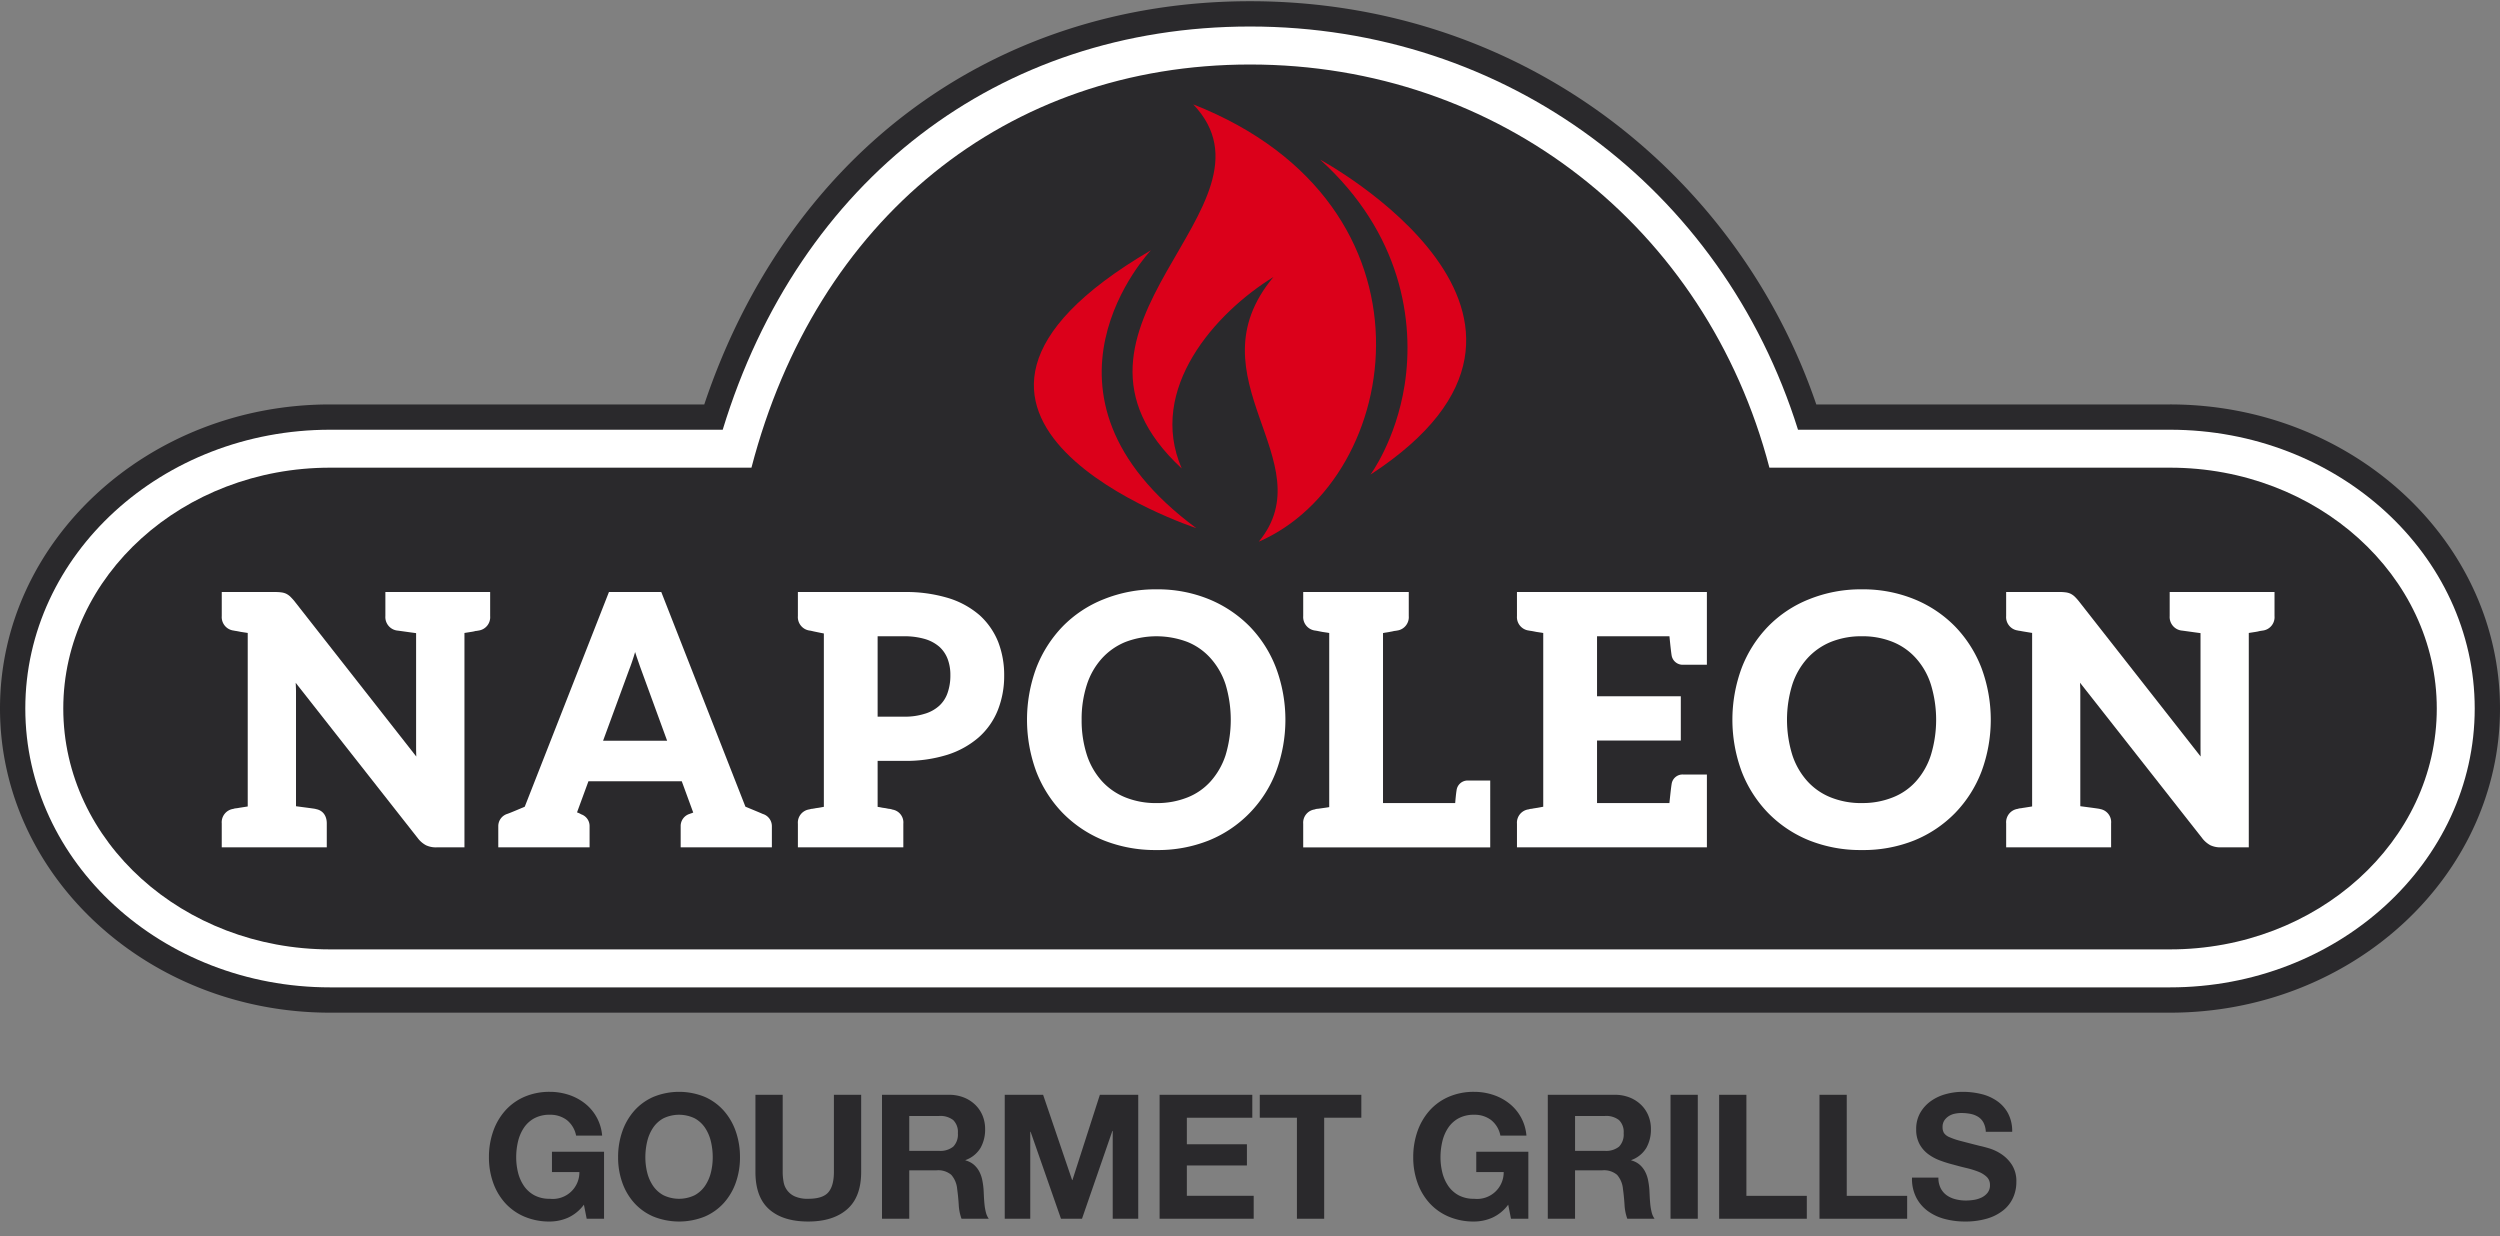 <svg xmlns="http://www.w3.org/2000/svg" width="720" height="356" viewBox="0 0 720 356"><rect x="0" y="0" width="720" height="356" fill="#808080" stroke="none"/><rect width="720" height="356" fill="none"/><path d="M163.516,350.725a13.171,13.171,0,0,1-5.15,1.075,18.3,18.3,0,0,1-7.375-1.425,15.8,15.8,0,0,1-5.525-3.925,17.362,17.362,0,0,1-3.45-5.875,21.562,21.562,0,0,1-1.2-7.275,22.308,22.308,0,0,1,1.2-7.425,17.822,17.822,0,0,1,3.45-5.975,15.782,15.782,0,0,1,5.525-4,18.04,18.04,0,0,1,7.375-1.45,17.343,17.343,0,0,1,5.324.825,15.111,15.111,0,0,1,4.651,2.425,13.11,13.11,0,0,1,5.075,9.35h-7.5a7.519,7.519,0,0,0-2.7-4.5,7.854,7.854,0,0,0-4.85-1.5,9.177,9.177,0,0,0-4.5,1.025,8.491,8.491,0,0,0-3,2.75,12.063,12.063,0,0,0-1.676,3.925,19.589,19.589,0,0,0-.524,4.55,18.219,18.219,0,0,0,.524,4.375,11.833,11.833,0,0,0,1.676,3.825,8.564,8.564,0,0,0,3,2.725,9.166,9.166,0,0,0,4.5,1.025,7.66,7.66,0,0,0,8.5-7.7h-7.9V331.7h15V351h-5l-.8-4.05A11.759,11.759,0,0,1,163.516,350.725Z" fill="#2a292c"/><path d="M179.215,325.875a17.839,17.839,0,0,1,3.45-5.975,15.782,15.782,0,0,1,5.525-4,19.544,19.544,0,0,1,14.775,0,15.832,15.832,0,0,1,5.5,4,17.839,17.839,0,0,1,3.45,5.975,22.308,22.308,0,0,1,1.2,7.425,21.562,21.562,0,0,1-1.2,7.275,17.378,17.378,0,0,1-3.45,5.875,15.851,15.851,0,0,1-5.5,3.925,19.862,19.862,0,0,1-14.775,0,15.8,15.8,0,0,1-5.525-3.925,17.378,17.378,0,0,1-3.45-5.875,21.562,21.562,0,0,1-1.2-7.275A22.308,22.308,0,0,1,179.215,325.875Zm7.175,11.8a11.81,11.81,0,0,0,1.675,3.825,8.564,8.564,0,0,0,3,2.725,10.391,10.391,0,0,0,9,0,8.581,8.581,0,0,0,3-2.725,11.831,11.831,0,0,0,1.675-3.825,18.169,18.169,0,0,0,.525-4.375,19.535,19.535,0,0,0-.525-4.55,12.061,12.061,0,0,0-1.675-3.925,8.508,8.508,0,0,0-3-2.75,10.391,10.391,0,0,0-9,0,8.491,8.491,0,0,0-3,2.75,12.04,12.04,0,0,0-1.675,3.925,19.535,19.535,0,0,0-.525,4.55A18.169,18.169,0,0,0,186.39,337.675Z" fill="#2a292c"/><path d="M243.966,348.275q-4.05,3.525-11.2,3.525-7.251,0-11.226-3.5t-3.975-10.8V315.3h7.85v22.2a16.144,16.144,0,0,0,.25,2.85,5.549,5.549,0,0,0,3.275,4.225,9.048,9.048,0,0,0,3.826.675q4.2,0,5.8-1.875t1.6-5.875V315.3h7.851v22.2Q248.016,344.751,243.966,348.275Z" fill="#2a292c"/><path d="M273.266,315.3a11.5,11.5,0,0,1,4.324.775,9.981,9.981,0,0,1,3.3,2.125,9.239,9.239,0,0,1,2.1,3.125,10.025,10.025,0,0,1,.725,3.825,10.746,10.746,0,0,1-1.324,5.45,8.326,8.326,0,0,1-4.326,3.5v.1a6.062,6.062,0,0,1,2.4,1.225,6.818,6.818,0,0,1,1.551,1.95,9.134,9.134,0,0,1,.875,2.475,21.956,21.956,0,0,1,.375,2.7q.048.851.1,2t.175,2.35a15.749,15.749,0,0,0,.4,2.275,5.214,5.214,0,0,0,.826,1.825h-7.851a13.808,13.808,0,0,1-.8-4.05q-.149-2.349-.45-4.5a7.093,7.093,0,0,0-1.7-4.1,5.841,5.841,0,0,0-4.25-1.3h-7.85V351h-7.849V315.3Zm-2.8,16.15a5.941,5.941,0,0,0,4.051-1.2,4.984,4.984,0,0,0,1.349-3.9,4.761,4.761,0,0,0-1.349-3.775,6.029,6.029,0,0,0-4.051-1.175h-8.6v10.05Z" fill="#2a292c"/><path d="M300.414,315.3l8.351,24.55h.1l7.9-24.55h11.049V351h-7.35V325.7h-.1l-8.75,25.3h-6.05l-8.75-25.05h-.1V351h-7.35V315.3Z" fill="#2a292c"/><path d="M360.664,315.3v6.6H341.813v7.65h17.3v6.1h-17.3v8.75h19.25V351h-27.1V315.3Z" fill="#2a292c"/><path d="M362.813,321.9v-6.6h29.251v6.6h-10.7V351h-7.85V321.9Z" fill="#2a292c"/><path d="M429.713,350.725a13.163,13.163,0,0,1-5.15,1.075,18.306,18.306,0,0,1-7.375-1.425,15.8,15.8,0,0,1-5.525-3.925,17.4,17.4,0,0,1-3.45-5.875,21.562,21.562,0,0,1-1.2-7.275,22.308,22.308,0,0,1,1.2-7.425,17.856,17.856,0,0,1,3.45-5.975,15.782,15.782,0,0,1,5.525-4,18.043,18.043,0,0,1,7.375-1.45,17.36,17.36,0,0,1,5.326.825,15.123,15.123,0,0,1,4.649,2.425,13.11,13.11,0,0,1,5.075,9.35h-7.5a7.515,7.515,0,0,0-2.7-4.5,7.852,7.852,0,0,0-4.85-1.5,9.177,9.177,0,0,0-4.5,1.025,8.508,8.508,0,0,0-3,2.75,12.017,12.017,0,0,0-1.674,3.925,19.482,19.482,0,0,0-.526,4.55,18.12,18.12,0,0,0,.526,4.375,11.787,11.787,0,0,0,1.674,3.825,8.581,8.581,0,0,0,3,2.725,9.166,9.166,0,0,0,4.5,1.025,7.66,7.66,0,0,0,8.5-7.7h-7.9V331.7h15V351h-5l-.8-4.05A11.759,11.759,0,0,1,429.713,350.725Z" fill="#2a292c"/><path d="M465.014,315.3a11.511,11.511,0,0,1,4.325.775,9.976,9.976,0,0,1,3.3,2.125,9.239,9.239,0,0,1,2.1,3.125,10.007,10.007,0,0,1,.726,3.825,10.746,10.746,0,0,1-1.325,5.45,8.326,8.326,0,0,1-4.326,3.5v.1a6.066,6.066,0,0,1,2.4,1.225,6.815,6.815,0,0,1,1.55,1.95,9.134,9.134,0,0,1,.875,2.475,21.956,21.956,0,0,1,.375,2.7q.048.851.1,2t.175,2.35a15.749,15.749,0,0,0,.4,2.275,5.214,5.214,0,0,0,.826,1.825h-7.851a13.84,13.84,0,0,1-.8-4.05q-.148-2.349-.45-4.5a7.1,7.1,0,0,0-1.7-4.1,5.842,5.842,0,0,0-4.25-1.3h-7.851V351h-7.849V315.3Zm-2.8,16.15a5.94,5.94,0,0,0,4.05-1.2,4.984,4.984,0,0,0,1.349-3.9,4.761,4.761,0,0,0-1.349-3.775,6.028,6.028,0,0,0-4.05-1.175h-8.6v10.05Z" fill="#2a292c"/><path d="M488.962,315.3V351h-7.85V315.3Z" fill="#2a292c"/><path d="M502.962,315.3v29.1h17.4V351h-25.25V315.3Z" fill="#2a292c"/><path d="M531.861,315.3v29.1h17.4V351h-25.25V315.3Z" fill="#2a292c"/><path d="M558.911,342.2a5.67,5.67,0,0,0,1.725,2.025,7.452,7.452,0,0,0,2.525,1.15,11.926,11.926,0,0,0,3,.375,15.591,15.591,0,0,0,2.25-.175,7.818,7.818,0,0,0,2.25-.675,4.921,4.921,0,0,0,1.75-1.375,3.453,3.453,0,0,0,.7-2.225,3.132,3.132,0,0,0-.925-2.35,7.35,7.35,0,0,0-2.425-1.5,24.231,24.231,0,0,0-3.4-1.05q-1.9-.45-3.85-1a34.165,34.165,0,0,1-3.9-1.225,13.374,13.374,0,0,1-3.4-1.875,8.825,8.825,0,0,1-2.425-2.875,8.723,8.723,0,0,1-.925-4.175,9.342,9.342,0,0,1,1.175-4.775,10.627,10.627,0,0,1,3.075-3.375,13.387,13.387,0,0,1,4.3-2,18.306,18.306,0,0,1,4.8-.65,22.7,22.7,0,0,1,5.375.625,13.422,13.422,0,0,1,4.575,2.025,10.241,10.241,0,0,1,3.175,3.575,10.97,10.97,0,0,1,1.175,5.275h-7.6a6.325,6.325,0,0,0-.675-2.65,4.417,4.417,0,0,0-1.525-1.65,6.457,6.457,0,0,0-2.175-.85,13.446,13.446,0,0,0-2.675-.25,9.223,9.223,0,0,0-1.9.2,5.092,5.092,0,0,0-1.725.7,4.33,4.33,0,0,0-1.275,1.25,3.353,3.353,0,0,0-.5,1.9,3.2,3.2,0,0,0,.4,1.7,3.56,3.56,0,0,0,1.575,1.2,20.123,20.123,0,0,0,3.25,1.1q2.073.55,5.425,1.4,1,.2,2.775.725a13.343,13.343,0,0,1,3.525,1.675,10.667,10.667,0,0,1,3.025,3.075,8.754,8.754,0,0,1,1.275,4.925,10.915,10.915,0,0,1-.95,4.55,9.886,9.886,0,0,1-2.825,3.625,13.569,13.569,0,0,1-4.65,2.375,21.972,21.972,0,0,1-6.425.85,22.568,22.568,0,0,1-5.725-.725,14.375,14.375,0,0,1-4.9-2.275,11.2,11.2,0,0,1-3.375-3.95,11.775,11.775,0,0,1-1.2-5.7h7.6A6.551,6.551,0,0,0,558.911,342.2Z" fill="#2a292c"/><path d="M624.956,116.477H523.09a172.18,172.18,0,0,0-60.478-82.818C433.067,11.871,397.59.352,360.026.352c-37.108,0-71.449,11.281-99.31,32.617-26.358,20.188-46.359,49.052-57.883,83.508H95.067C42.642,116.477,0,155.764,0,204.051s42.642,87.6,95.067,87.6H624.956c52.411,0,95.044-39.3,95.044-87.6s-42.633-87.574-95.044-87.574" fill="#2a292c"/><path d="M360.026,7.636c-72.448,0-129.952,44.252-151.885,116.125H95.066c-48.406,0-87.778,36.03-87.778,80.29,0,44.282,39.372,80.312,87.778,80.312H624.955c48.384,0,87.764-36.03,87.764-80.312,0-44.26-39.38-80.29-87.764-80.29H517.825C495.963,53.956,433.54,7.636,360.026,7.636" fill="#fff"/><path d="M216.417,134.689H95.067c-42.377,0-76.842,31.128-76.842,69.363,0,38.267,34.465,69.372,76.842,69.372H624.956c42.377,0,76.837-31.1,76.837-69.372,0-38.235-34.46-69.363-76.837-69.363H509.591C491.437,65.22,431.5,18.578,360.027,18.578c-70.07,0-124.957,44.5-143.61,116.111" fill="#2a292c"/><path d="M110.989,177.429a3.922,3.922,0,0,0,3.474,4.182c.076,0,.3.035.681.084l3.2.446c.5.066,1,.137,1.494.2v32.622c0,1.2.026,2.175.053,2.917L84.715,173.035c-.265-.327-.6-.685-1.109-1.206a5.045,5.045,0,0,0-1.225-.849,4.745,4.745,0,0,0-1.388-.376,11.928,11.928,0,0,0-1.627-.1h-15.5v6.927a3.909,3.909,0,0,0,3.408,4.168,2.259,2.259,0,0,0,.3.053,1.355,1.355,0,0,0,.358.058c.226.04.69.124,1.442.278l1.971.3v49.975c-.212.031-.424.076-.676.107l-1.649.26a.706.706,0,0,0-.212.045,1.686,1.686,0,0,0-.376.057l-.513.066a2.445,2.445,0,0,0-.711.159,3.9,3.9,0,0,0-3.346,4.182v6.9H94.112v-6.9c0-2.254-1.171-3.766-3.116-4.12-.208-.088-.239-.1-5.746-.822v-33.05c0-.433-.027-1.269-.089-2.5l35.142,44.72a7.25,7.25,0,0,0,2.413,2.082,6.754,6.754,0,0,0,3.09.588h7.956V182.287c.062,0,.133-.018.212-.027l1.782-.283c.207-.026.428-.07.716-.128l.247-.062c.12-.035.217-.053.275-.07a2.323,2.323,0,0,0,.4-.04l.447-.08a3.881,3.881,0,0,0,3.324-4.168V170.5H110.989Z" fill="#fff"/><path d="M219.681,234.42c-.393-.186-2.206-.942-5-2.095L190.45,170.5H175.377l-24.25,61.835c-3.925,1.68-4.765,1.976-5,2.055a3.7,3.7,0,0,0-2.621,3.523v6.122H169.8v-6.122a3.552,3.552,0,0,0-2.445-3.4,3.965,3.965,0,0,0-.486-.269,6.059,6.059,0,0,0-.658-.266l-.027-.017,3.284-8.947h26.884L199.644,234l0,.018c-.257.1-.442.181-.557.216a4.5,4.5,0,0,0-.442.159,3.648,3.648,0,0,0-2.613,3.523v6.122H222.3v-6.122a3.683,3.683,0,0,0-2.622-3.5m-37.1-45.5.048-.182c.088-.291.195-.61.283-.95.124.371.243.747.367,1.118l.062.2c.566,1.626.968,2.807,1.242,3.549l7.554,20.683H173.688l7.546-20.568c.464-1.167.879-2.4,1.344-3.854" fill="#fff"/><path d="M282.166,177.212a24.854,24.854,0,0,0-9.026-4.964,41.984,41.984,0,0,0-12.721-1.746H229.791v6.927a3.917,3.917,0,0,0,3.43,4.181c.053,0,.239.035.535.1.11.027.345.08.689.159l2.1.434c.252.044.5.088.724.141v49.923c-.207.048-.433.079-.7.128-.619.124-1.03.181-1.273.208l-.168.026a2.757,2.757,0,0,0-.455.089c-.151.017-.292.044-.416.061l-.15.036a2.1,2.1,0,0,1-.27.017,7.14,7.14,0,0,0-.769.177,3.846,3.846,0,0,0-3.275,4.12v6.812h30.367v-6.812a3.767,3.767,0,0,0-3.125-4.067,4.227,4.227,0,0,0-1.043-.23,1.192,1.192,0,0,1-.146-.017l-.442-.089c-.124-.035-.279-.053-.438-.088l-.305-.04a11.7,11.7,0,0,1-1.238-.221c-.243-.031-.464-.062-.667-.106V219.134h7.665a40.007,40.007,0,0,0,12.482-1.777,25.574,25.574,0,0,0,9-5.026,20.768,20.768,0,0,0,5.5-7.881,26.678,26.678,0,0,0,1.8-9.888,26.356,26.356,0,0,0-1.711-9.65,20.839,20.839,0,0,0-5.327-7.7m-15.744,28.321a18.588,18.588,0,0,1-6,.866h-7.665V183.246h7.665a20.811,20.811,0,0,1,6.033.813,11.169,11.169,0,0,1,4.107,2.237,9.055,9.055,0,0,1,2.365,3.5,12.955,12.955,0,0,1,.782,4.686,15.114,15.114,0,0,1-.787,5.021,8.934,8.934,0,0,1-2.387,3.726,10.731,10.731,0,0,1-4.11,2.308" fill="#fff"/><path d="M359.915,180.421a35.343,35.343,0,0,0-11.745-7.851,38.986,38.986,0,0,0-15.1-2.842,39.842,39.842,0,0,0-15.17,2.842,34.088,34.088,0,0,0-11.855,7.851,35.741,35.741,0,0,0-7.6,11.948,43.1,43.1,0,0,0,0,29.841,35.557,35.557,0,0,0,7.6,11.917,34.908,34.908,0,0,0,11.855,7.912,40.07,40.07,0,0,0,15.17,2.772,39.357,39.357,0,0,0,15.1-2.772,34.4,34.4,0,0,0,11.749-7.912,34.811,34.811,0,0,0,7.59-11.917,42.718,42.718,0,0,0,0-29.828,35.082,35.082,0,0,0-7.594-11.961m-26.849,50.864a23.384,23.384,0,0,1-8.977-1.645,18.412,18.412,0,0,1-6.754-4.69,20.951,20.951,0,0,1-4.3-7.483,32.348,32.348,0,0,1-1.525-10.145,31.985,31.985,0,0,1,1.525-10.184,20.8,20.8,0,0,1,4.3-7.5,18.717,18.717,0,0,1,6.754-4.734,25.163,25.163,0,0,1,17.95,0,17.942,17.942,0,0,1,6.67,4.738,21.075,21.075,0,0,1,4.266,7.506,35.5,35.5,0,0,1,0,20.32,21.176,21.176,0,0,1-4.266,7.506,17.671,17.671,0,0,1-6.67,4.667,23.424,23.424,0,0,1-8.973,1.645" fill="#fff"/><path d="M419.48,227.689c-.146.924-.27,2.144-.385,3.593H398.306V182.324l.526-.107c.655-.092,1.137-.172,1.5-.247.092-.022.194-.04.313-.058l.345-.066c.256-.062.429-.093.548-.128a2.084,2.084,0,0,0,.367-.044c.12-.013.221-.027.464-.075a3.894,3.894,0,0,0,3.355-4.169V170.5h-30.4v6.931a3.932,3.932,0,0,0,3.483,4.177c.08.009.252.045.531.084.185.045.667.137,1.52.305l1.415.208c.2.04.367.058.543.1v50.144c-.212.031-.428.08-.649.11l-2.493.354a2.178,2.178,0,0,1-.279.018,3.02,3.02,0,0,0-.787.194,3.843,3.843,0,0,0-3.284,4.107v6.811h53.861V224.793h-6.361a3.208,3.208,0,0,0-3.341,2.9" fill="#fff"/><path d="M436.887,177.429a3.9,3.9,0,0,0,3.421,4.168,3.39,3.39,0,0,0,.349.062c.018,0,.208.044.332.049.229.035.7.124,1.476.278l1.605.243c.141.031.265.049.384.071v50.042c-.221.035-.46.088-.716.128l-.265.053c-.482.093-.818.151-.986.168l-.659.106c-.194.022-.335.062-.592.111a.786.786,0,0,1-.247.022,3.743,3.743,0,0,0-.721.163,3.872,3.872,0,0,0-3.381,4.133v6.812h54.7V223.064h-6.759a3.182,3.182,0,0,0-3.4,2.754c-.12.689-.318,2.387-.637,5.468H459.947V213.264h24.126V200.516H459.947v-17.27H480.8c.3,3.041.5,4.734.623,5.49a3.23,3.23,0,0,0,3.4,2.71h6.759V170.5h-54.7Z" fill="#fff"/><path d="M563.055,180.421a34.845,34.845,0,0,0-11.736-7.851,39.1,39.1,0,0,0-15.117-2.842,39.754,39.754,0,0,0-15.148,2.842,34.007,34.007,0,0,0-11.842,7.851,35.474,35.474,0,0,0-7.608,11.943,42.978,42.978,0,0,0,0,29.846,35.552,35.552,0,0,0,7.608,11.917,34.682,34.682,0,0,0,11.842,7.912,39.839,39.839,0,0,0,15.148,2.772,39.421,39.421,0,0,0,15.117-2.776,34.822,34.822,0,0,0,11.771-7.908,35.25,35.25,0,0,0,7.577-11.917,42.928,42.928,0,0,0,0-29.828,35.533,35.533,0,0,0-7.612-11.961M536.2,231.285a23.41,23.41,0,0,1-8.973-1.645,18.16,18.16,0,0,1-6.737-4.69,21.035,21.035,0,0,1-4.3-7.5,34.4,34.4,0,0,1,0-20.316,21.005,21.005,0,0,1,4.3-7.5,18.81,18.81,0,0,1,6.737-4.734,23.338,23.338,0,0,1,8.973-1.657,23.075,23.075,0,0,1,8.96,1.653,18.042,18.042,0,0,1,6.692,4.738,20.6,20.6,0,0,1,4.243,7.506,34.891,34.891,0,0,1,0,20.32,20.816,20.816,0,0,1-4.243,7.51,17.552,17.552,0,0,1-6.692,4.663,23.188,23.188,0,0,1-8.96,1.645" fill="#fff"/><path d="M624.869,170.5v6.926a3.929,3.929,0,0,0,3.5,4.182c.067,0,.288.039.673.084l3.208.446c.487.066,1,.137,1.5.2v32.622c0,1.185.018,2.162.031,2.913l-35.168-44.839a13.834,13.834,0,0,0-1.092-1.2,4.884,4.884,0,0,0-1.22-.853,4.826,4.826,0,0,0-1.41-.385,12.992,12.992,0,0,0-1.6-.1h-15.52v6.926a3.9,3.9,0,0,0,3.408,4.168,1.26,1.26,0,0,1,.151.04l.044.013h.075l.035.014a2.212,2.212,0,0,0,.3.031l.044.013c.137.026.375.075.747.141l2.678.442v49.972c-.2.03-.42.075-.671.11l-1.649.261a.7.7,0,0,0-.212.04,1.428,1.428,0,0,0-.363.057l-.3.04a.769.769,0,0,1-.238.026,2.813,2.813,0,0,0-.694.16,3.9,3.9,0,0,0-3.351,4.186v6.9H608v-6.9a3.825,3.825,0,0,0-3.156-4.129c-.23-.093-.937-.19-5.716-.818v-33.05c0-.433-.026-1.269-.079-2.515l35.15,44.728a7.439,7.439,0,0,0,2.413,2.091,6.834,6.834,0,0,0,3.094.593h7.944V182.29c.075,0,.146-.022.212-.031l1.786-.278c.2-.031.437-.075.68-.124l.213-.062a1.085,1.085,0,0,0,.269-.062l.915-.137a3.882,3.882,0,0,0,3.337-4.168V170.5Z" fill="#fff"/><path d="M343.661,30.06c27.967,29.457-47.372,64.046-3.324,104.858-9.95-22.924,9.738-44.883,26.42-55.143-24.289,29.063,14.817,53.1-4.23,76.236C404.232,137.862,417.1,58.987,343.661,30.06" fill="#db001a"/><path d="M331.471,72.069s-39.354,41.32,13.07,80.042c0,0-95.924-31.53-13.07-80.042" fill="#db001a"/><path d="M394.7,136.682s7.325-9.906,9.822-25.73c2.9-18.389-.932-43.818-24.32-64.978,0,0,84.069,45.356,14.5,90.708" fill="#db001a"/></svg>